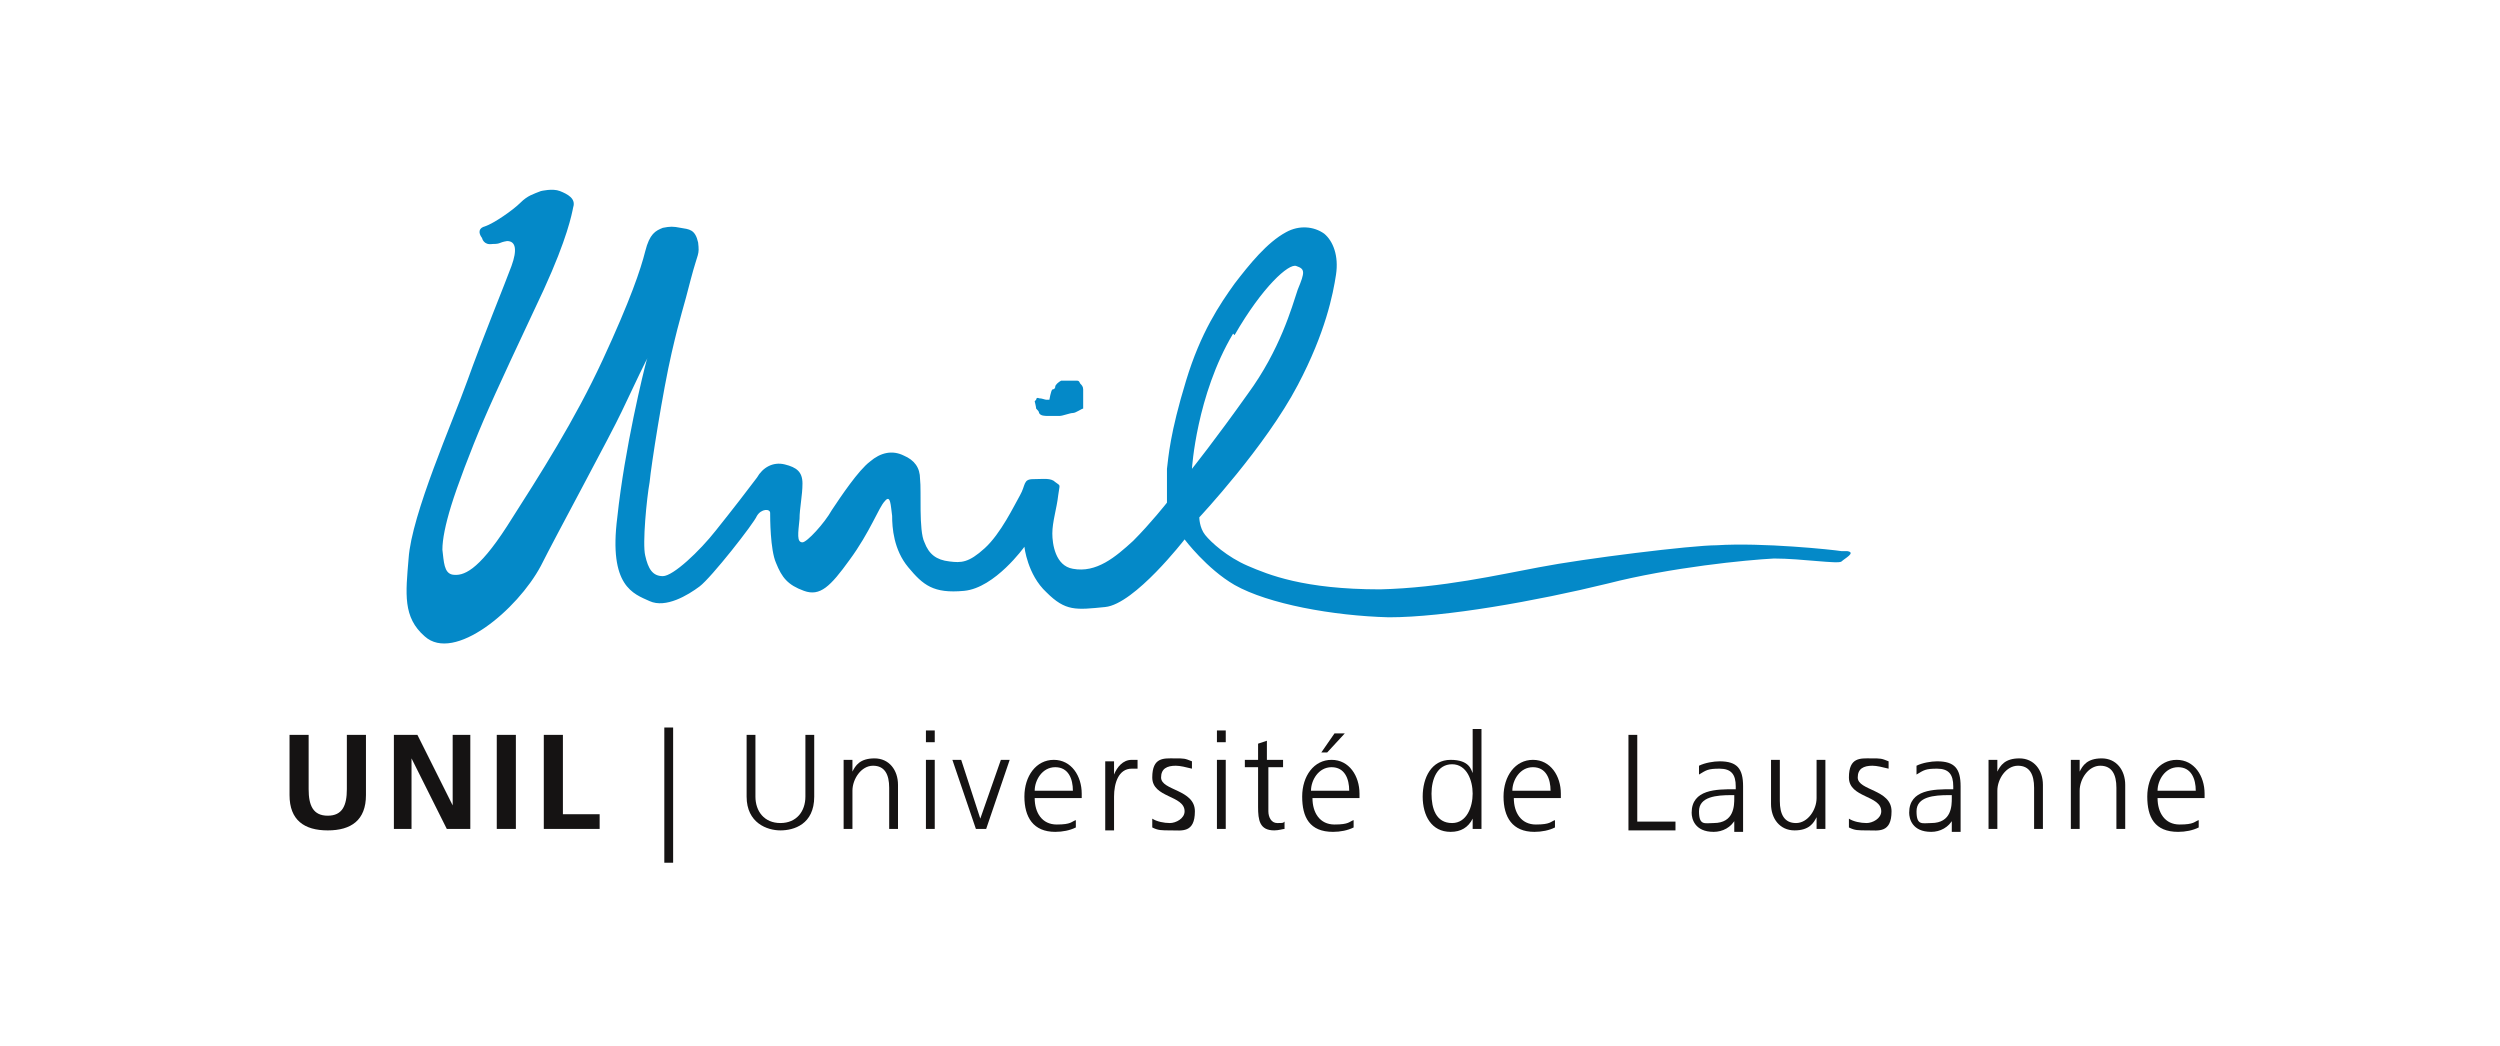 <?xml version="1.0" encoding="UTF-8"?>
<svg xmlns="http://www.w3.org/2000/svg" id="Layer_1" version="1.1" viewBox="0 0 170.1 71.2">
  <defs>
    <style>
      .st0 {
        fill: #0489c8;
        fill-rule: evenodd;
      }

      .st1 {
        fill: #151313;
      }
    </style>
  </defs>
  <g id="g2490">
    <g id="g4">
      <path id="path6" class="st0" d="M125.3,37.5c-.6-.1-5.4-.6-8.5-.4-1.7,0-9,.9-12.1,1.5-2.7.5-6.6,1.4-10.8,1.5-5.2,0-7.6-1-9-1.6-1.4-.6-2.5-1.6-2.9-2.1-.4-.5-.4-1.2-.4-1.2,0,0,4.5-4.8,6.7-9,1.9-3.6,2.4-6.2,2.6-7.5.2-1.3-.2-2.3-.8-2.8-.7-.5-1.7-.6-2.6-.1-1.3.7-2.5,2.2-3.5,3.5-1,1.4-2.3,3.3-3.3,6.6-1.1,3.6-1.2,5.2-1.3,6,0,.8,0,2.3,0,2.3,0,0-1.1,1.4-2.3,2.6-1.2,1.1-2.5,2.2-4.1,1.9-1.2-.2-1.4-1.7-1.4-2.4,0-.8.3-1.7.4-2.6.1-.8.2-.6-.2-.9-.3-.3-.8-.2-1.5-.2-.7,0-.5.4-.9,1.1-.4.7-1.3,2.6-2.4,3.6-1.1,1-1.6,1-2.4.9-.9-.1-1.4-.5-1.7-1.3-.4-.8-.2-3.5-.3-4.3,0-.8-.4-1.3-1.1-1.6-.8-.4-1.6-.2-2.3.4-.8.6-2,2.4-2.6,3.3-.5.9-1.7,2.2-2,2.2-.4,0-.3-.6-.2-1.6,0-.7.2-1.6.2-2.4,0-.8-.4-1.1-1.2-1.3-.8-.2-1.5.2-1.9.9-.6.8-1.6,2.1-2.8,3.6-1.1,1.4-2.9,3.1-3.6,3.1-.7,0-1-.5-1.2-1.4-.2-.8.1-3.9.3-5,.1-1.1.9-6.2,1.5-8.8.6-2.6.8-3,1.3-5,.5-1.9.6-1.6.5-2.5-.2-.9-.6-.9-1.2-1-.5-.1-.7-.1-1.2,0-.5.2-.9.4-1.2,1.6-.3,1.2-1,3.3-2.9,7.4-1.9,4.1-4.2,7.7-6.5,11.3-2,3.1-3,3.4-3.7,3.3-.6-.1-.6-.9-.7-1.7,0-.7.2-1.7.6-3,.4-1.3,1.3-3.7,2.2-5.8.9-2.1,2.6-5.7,4.1-8.9,1.6-3.5,1.9-5.1,2-5.6.2-.6-.4-.9-.9-1.1-.5-.2-1.3,0-1.3,0-.5.2-.9.3-1.4.8-.5.5-1.8,1.4-2.4,1.6-.4.1-.5.4-.2.8,0,0,.1.5.7.4.6,0,.4-.1,1-.2.6,0,.7.6.3,1.7-.4,1.1-2,5-3,7.8-1,2.8-3.8,9.1-4,12.1-.2,2.4-.4,4,1.1,5.3,2,1.8,6.3-1.8,7.9-4.8,1-2,4.8-9,5.5-10.5.7-1.5,2-4.2,1.7-3.5-.2.7-1.5,6-2,10.7-.6,4.7,1.1,5.2,2.2,5.7,1.1.5,2.6-.4,3.4-1,.8-.6,3.7-4.3,3.9-4.8.3-.5.9-.5.9-.2,0,.3,0,2.5.4,3.4.4,1,.8,1.5,1.9,1.9,1.1.4,1.8-.3,3.1-2.1,1.4-1.9,2-3.6,2.4-4,.4-.5.4.3.5,1,0,.8.1,2.3,1.1,3.5,1,1.2,1.7,1.8,3.8,1.6,2.1-.2,4.1-3,4.1-3,0,0,.2,1.9,1.5,3.1,1.3,1.3,2,1.2,4,1,2-.2,5.4-4.6,5.4-4.6,0,0,1.5,2,3.4,3.1,2.3,1.3,6.7,2.1,10.5,2.2,3.8,0,10-1.1,14.9-2.3,4.3-1.1,9.4-1.6,11.3-1.7,1.9,0,4.4.4,4.6.2.2-.2,1-.6.4-.7ZM84,22.8c1.9-3.3,3.7-4.9,4.2-4.7.6.2.6.4.1,1.6-.4,1.2-1.2,4.1-3.4,7.1-2.2,3.1-3.8,5.1-3.8,5.1,0,0,.3-5,2.8-9.2Z"></path>
    </g>
    <g id="g8">
      <path id="path10" class="st0" d="M70.5,27.2s0-.2.2-.1c.2,0,.4.1.5.1,0,0,.2,0,.2,0,0,0,.1-.6.2-.7,0,0,.2,0,.2-.2,0-.1.2-.3.4-.4.2,0,.2,0,.4,0,.2,0,.5,0,.6,0,.2,0,.2,0,.3.2.1.1.2.2.2.4,0,.2,0,.2,0,.3,0,.1,0,.2,0,.3,0,.1,0,.2,0,.3,0,.1,0,.3,0,.4-.1,0-.5.3-.7.3-.2,0-.7.2-.9.2-.1,0-.6,0-.8,0-.2,0-.5,0-.6-.2,0-.1-.1-.2-.2-.3,0-.1-.1-.5-.1-.5"></path>
    </g>
    <g id="g12">
      <path id="path14" class="st1" d="M19.7,50h1.3v3.7c0,1.1.3,1.8,1.3,1.8s1.3-.7,1.3-1.8v-3.7h1.3v4.1c0,1.7-1,2.4-2.6,2.4s-2.6-.7-2.6-2.4v-4.1"></path>
    </g>
    <g id="g16">
      <path id="path18" class="st1" d="M26.8,50h1.6l2.4,4.8h0v-4.8h1.2v6.4h-1.6l-2.4-4.8h0v4.8h-1.2v-6.4"></path>
    </g>
    <g id="g20">
      <path id="path22" class="st1" d="M33.8,50h1.3v6.4h-1.3v-6.4"></path>
    </g>
    <g id="g24">
      <path id="path26" class="st1" d="M37,50h1.3v5.4h2.5v1h-3.8v-6.4"></path>
    </g>
    <g id="g28">
      <path id="path30" class="st1" d="M45.8,49.5v9.2h-.6v-9.2h.6"></path>
    </g>
    <g id="g32">
      <path id="path34" class="st1" d="M55.4,54.2c0,1.9-1.4,2.3-2.3,2.3s-2.3-.5-2.3-2.3v-4.2h.6v4.2c0,1,.6,1.8,1.7,1.8s1.7-.8,1.7-1.8v-4.2h.6v4.2"></path>
    </g>
    <g id="g36">
      <path id="path38" class="st1" d="M57.4,52.8c0-.4,0-.7,0-1.1h.6v.8h0c.2-.4.5-.9,1.5-.9s1.6.8,1.6,1.8v3h-.6v-2.8c0-.9-.3-1.5-1.1-1.5s-1.4.9-1.4,1.7v2.6h-.6v-3.6"></path>
    </g>
    <g id="g40">
      <path id="path42" class="st1" d="M63.6,50.5h-.6v-.8h.6v.8ZM63,51.7h.6v4.7h-.6v-4.7"></path>
    </g>
    <g id="g44">
      <path id="path46" class="st1" d="M67.1,56.4h-.7l-1.6-4.7h.6l1.3,4h0l1.4-4h.6l-1.6,4.7"></path>
    </g>
    <g id="g48">
      <path id="path50" class="st1" d="M73.2,56.3c-.4.2-.9.3-1.4.3-1.5,0-2.1-1-2.1-2.4s.8-2.5,2-2.5,1.9,1.1,1.9,2.3v.3h-3.2c0,1,.5,1.8,1.5,1.8s1-.2,1.3-.3v.6ZM73,53.8c0-.8-.3-1.6-1.2-1.6s-1.4.9-1.4,1.6h2.6"></path>
    </g>
    <g id="g52">
      <path id="path54" class="st1" d="M75.2,52.8c0-.5,0-.7,0-1h.6v.9h0c.2-.5.6-1,1.2-1s.3,0,.4,0v.6c-.1,0-.3,0-.4,0-.9,0-1.2,1-1.2,1.9v2.3h-.6v-3.6"></path>
    </g>
    <g id="g56">
      <path id="path58" class="st1" d="M78.4,55.7c.3.2.8.3,1.2.3s1-.3,1-.8c0-1.1-2.2-.9-2.2-2.3s.8-1.3,1.5-1.3.7,0,1.2.2v.5c-.4-.1-.8-.2-1.1-.2-.6,0-1,.2-1,.8,0,.9,2.3.8,2.3,2.3s-.9,1.3-1.6,1.3-.9,0-1.3-.2v-.6"></path>
    </g>
    <g id="g60">
      <path id="path62" class="st1" d="M83.4,50.5h-.6v-.8h.6v.8ZM82.8,51.7h.6v4.7h-.6v-4.7"></path>
    </g>
    <g id="g64">
      <path id="path66" class="st1" d="M87.4,52.2h-1.1v3c0,.4.2.8.6.8s.4,0,.5-.1v.5c-.1,0-.4.1-.7.1-1,0-1.1-.7-1.1-1.6v-2.7h-.9v-.5h.9v-1.1l.6-.2v1.3h1.1v.5"></path>
    </g>
    <g id="g68">
      <path id="path70" class="st1" d="M92.1,56.3c-.4.2-.9.3-1.4.3-1.6,0-2.1-1-2.1-2.4s.8-2.5,2-2.5,1.9,1.1,1.9,2.3v.3h-3.2c0,1,.5,1.8,1.5,1.8s1-.2,1.3-.3v.6ZM91.8,53.8c0-.8-.3-1.6-1.2-1.6s-1.4.9-1.4,1.6h2.6ZM90.8,49.9h.7l-1.2,1.3h-.4l.9-1.3"></path>
    </g>
    <g id="g72">
      <path id="path74" class="st1" d="M100.8,56.4h-.6v-.7h0c-.3.6-.8.9-1.5.9-1.3,0-1.9-1.1-1.9-2.4s.6-2.5,1.9-2.5,1.4.7,1.5.9h0v-3h.6v6.9ZM98.8,56c1,0,1.4-1.1,1.4-2s-.4-2-1.4-2-1.4,1-1.4,2,.3,2,1.4,2"></path>
    </g>
    <g id="g76">
      <path id="path78" class="st1" d="M105.8,56.3c-.4.2-.9.3-1.4.3-1.5,0-2.1-1-2.1-2.4s.8-2.5,2-2.5,1.9,1.1,1.9,2.3v.3h-3.2c0,1,.5,1.8,1.5,1.8s1-.2,1.3-.3v.6ZM105.5,53.8c0-.8-.3-1.6-1.2-1.6s-1.4.9-1.4,1.6h2.6"></path>
    </g>
    <g id="g80">
      <path id="path82" class="st1" d="M110.8,50h.6v5.9h2.6v.6h-3.2v-6.4"></path>
    </g>
    <g id="g84">
      <path id="path86" class="st1" d="M118.1,55.7h0c-.3.6-.9.9-1.5.9-1.3,0-1.5-.9-1.5-1.3,0-1.6,1.7-1.6,2.9-1.6h.1v-.2c0-.8-.3-1.2-1.1-1.2s-.9.1-1.4.4v-.6c.4-.2,1-.3,1.4-.3,1.2,0,1.6.5,1.6,1.7v2.1c0,.4,0,.7,0,1h-.6v-.8ZM118,54.1h-.2c-1,0-2.2.1-2.2,1.1s.4.8,1,.8c1.4,0,1.4-1.2,1.4-1.7v-.3"></path>
    </g>
    <g id="g88">
      <path id="path90" class="st1" d="M124.2,55.3c0,.4,0,.7,0,1.1h-.6v-.8h0c-.2.4-.5.9-1.5.9s-1.6-.8-1.6-1.8v-3h.6v2.8c0,.9.3,1.5,1.1,1.5s1.4-.9,1.4-1.7v-2.6h.6v3.6"></path>
    </g>
    <g id="g92">
      <path id="path94" class="st1" d="M125.8,55.7c.3.2.8.3,1.2.3s1-.3,1-.8c0-1.1-2.2-.9-2.2-2.3s.8-1.3,1.5-1.3.7,0,1.2.2v.5c-.4-.1-.8-.2-1.1-.2-.6,0-1,.2-1,.8,0,.9,2.3.8,2.3,2.3s-.9,1.3-1.6,1.3-.9,0-1.3-.2v-.6"></path>
    </g>
    <g id="g96">
      <path id="path98" class="st1" d="M132.9,55.7h0c-.3.6-.9.9-1.5.9-1.3,0-1.5-.9-1.5-1.3,0-1.6,1.7-1.6,2.9-1.6h.1v-.2c0-.8-.3-1.2-1.1-1.2s-.9.1-1.4.4v-.6c.4-.2,1-.3,1.4-.3,1.2,0,1.6.5,1.6,1.7v2.1c0,.4,0,.7,0,1h-.6v-.8ZM132.8,54.1h-.2c-1,0-2.2.1-2.2,1.1s.4.8,1,.8c1.4,0,1.4-1.2,1.4-1.7v-.3"></path>
    </g>
    <g id="g100">
      <path id="path102" class="st1" d="M135.3,52.8c0-.4,0-.7,0-1.1h.6v.8h0c.2-.4.5-.9,1.5-.9s1.6.8,1.6,1.8v3h-.6v-2.8c0-.9-.3-1.5-1.1-1.5s-1.4.9-1.4,1.7v2.6h-.6v-3.6"></path>
    </g>
    <g id="g104">
      <path id="path106" class="st1" d="M140.9,52.8c0-.4,0-.7,0-1.1h.6v.8h0c.2-.4.5-.9,1.5-.9s1.6.8,1.6,1.8v3h-.6v-2.8c0-.9-.3-1.5-1.1-1.5s-1.4.9-1.4,1.7v2.6h-.6v-3.6"></path>
    </g>
    <g id="g108">
      <path id="path110" class="st1" d="M149.6,56.3c-.4.2-.9.3-1.4.3-1.6,0-2.1-1-2.1-2.4s.8-2.5,2-2.5,1.9,1.1,1.9,2.3v.3h-3.2c0,1,.5,1.8,1.5,1.8s1-.2,1.3-.3v.6ZM149.4,53.8c0-.8-.3-1.6-1.2-1.6s-1.4.9-1.4,1.6h2.6"></path>
    </g>
  </g>
</svg>
